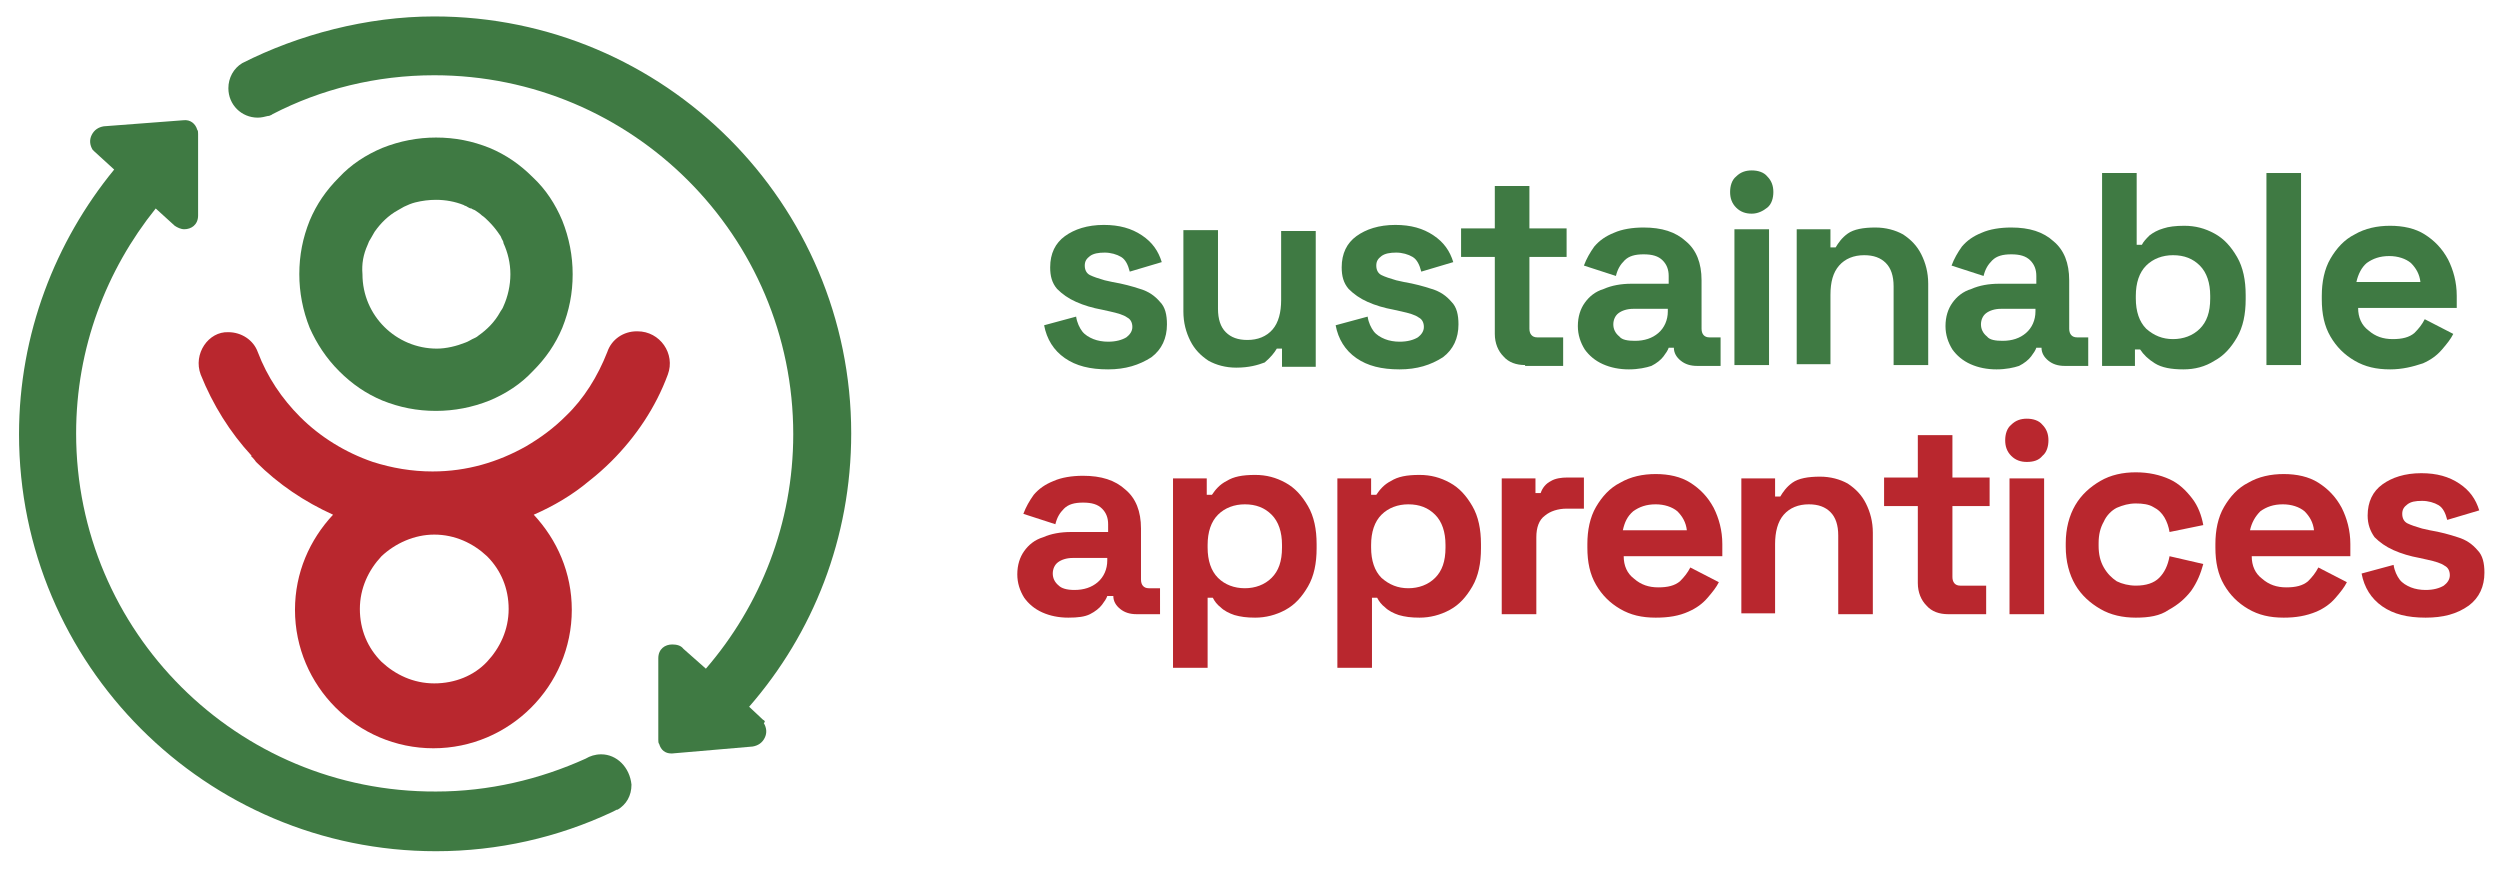 <svg xmlns="http://www.w3.org/2000/svg" xmlns:xlink="http://www.w3.org/1999/xlink" id="Capa_1" x="0px" y="0px" viewBox="0 0 289 100.5" xml:space="preserve"><path fill="#3F7A43" d="M39.2,42.9c1.5,1.5,3.1,2.6,5,3.4c2,0.8,4,1.2,6.2,1.2c2.1,0,4.2-0.4,6.2-1.2c1.9-0.8,3.6-1.9,5-3.4 c1.5-1.5,2.6-3.1,3.4-5c0.8-2,1.2-4,1.2-6.2c0-2.1-0.4-4.2-1.2-6.2c-0.8-1.9-1.9-3.6-3.4-5c-1.5-1.5-3.1-2.6-5-3.4 c-2-0.8-4-1.2-6.2-1.2c-2.1,0-4.2,0.4-6.2,1.2c-1.9,0.8-3.6,1.9-5,3.4c-1.5,1.5-2.6,3.1-3.4,5c-0.8,2-1.2,4-1.2,6.2 c0,2.1,0.4,4.2,1.2,6.2C36.6,39.7,37.7,41.4,39.2,42.9 M42.5,28.3c0.1-0.3,0.2-0.5,0.4-0.8c0.1-0.2,0.3-0.5,0.4-0.7 c0.7-1,1.6-1.9,2.7-2.5c0.2-0.1,0.5-0.3,0.7-0.4c0.4-0.2,0.9-0.4,1.3-0.5c0.8-0.2,1.6-0.3,2.4-0.3c1.1,0,2.2,0.2,3.2,0.6 c0.1,0.1,0.3,0.1,0.4,0.2c0.2,0.1,0.3,0.2,0.5,0.2c0.1,0.1,0.2,0.1,0.4,0.2c0.3,0.2,0.6,0.4,0.8,0.6c0.3,0.2,0.5,0.4,0.8,0.7 c0.5,0.5,0.9,1,1.3,1.6c0.1,0.1,0.1,0.2,0.2,0.4c0.1,0.2,0.2,0.3,0.2,0.5c0.5,1.1,0.8,2.3,0.8,3.6c0,1.3-0.3,2.6-0.8,3.7 c-0.1,0.3-0.3,0.5-0.4,0.7c-0.6,1.1-1.5,2-2.5,2.7c-0.2,0.2-0.5,0.3-0.7,0.4c-0.2,0.1-0.5,0.3-0.8,0.4c-1,0.4-2.2,0.7-3.3,0.7 c-4.7,0-8.6-3.8-8.6-8.6C41.8,30.5,42,29.4,42.5,28.3"></path><path fill="#3F7A43" d="M88.2,83.2L88.2,83.2l-1.6-1.5c7.4-8.5,11.8-19.5,11.8-31.6c0-26.6-21.6-48.2-48.2-48.2 c-7.8,0-15.7,2.1-22.2,5.4c0,0,0,0,0,0c-1,0.6-1.6,1.7-1.6,2.9c0,1.9,1.5,3.4,3.4,3.4c0.4,0,0.8-0.1,1.2-0.2c0,0,0,0,0,0 c0,0,0.1,0,0.1,0c0.2-0.1,0.3-0.1,0.4-0.2c5.6-2.9,12-4.5,18.7-4.5c22.9,0,41.5,18.6,41.5,41.5c0,10.3-3.8,19.8-10.1,27.1l-2.6-2.3 c-0.3-0.4-0.8-0.5-1.3-0.5h0c-0.8,0-1.6,0.5-1.6,1.6l0,9.4c0,0.2,0,0.4,0.1,0.5c0.2,0.7,0.7,1.1,1.4,1.1c0,0,0.1,0,0.1,0l9.3-0.8 c0.6-0.1,1.1-0.4,1.4-1c0.3-0.6,0.2-1.2-0.1-1.7C88.5,83.4,88.4,83.3,88.2,83.2"></path><path fill="#3F7A43" d="M69.5,87.2c-0.7,0-1.3,0.2-1.8,0.5c0,0,0,0,0,0c-5.3,2.4-11.2,3.8-17.3,3.8C27.4,91.6,8.8,73,8.8,50.1 c0-9.9,3.5-18.9,9.2-26l2.2,2l0,0c0.3,0.2,0.7,0.4,1.1,0.4h0c0.8,0,1.6-0.5,1.6-1.6l0-9.4c0-0.2,0-0.4-0.1-0.5 c-0.2-0.7-0.8-1.2-1.6-1.1L12,14.6c-0.6,0.1-1.1,0.4-1.4,1c-0.3,0.6-0.2,1.2,0.1,1.7c0.1,0.1,0.1,0.1,0.2,0.2l0,0l2.3,2.1 c-6.8,8.3-11,19-11,30.6c0,26.6,21.6,48.2,48.2,48.2c7.2,0,14.1-1.6,20.3-4.5c0.2-0.1,0.4-0.2,0.6-0.3c0,0,0,0,0.1,0c0,0,0,0,0,0 c1-0.6,1.6-1.6,1.6-2.9C72.8,88.7,71.3,87.2,69.5,87.2"></path><path fill="#3F7A43" d="M128.1,42.7c-2.1,0-3.7-0.4-5-1.3c-1.3-0.9-2.1-2.2-2.4-3.8l3.7-1c0.1,0.7,0.4,1.3,0.7,1.7 c0.3,0.4,0.8,0.7,1.3,0.9c0.5,0.2,1.1,0.3,1.7,0.3c0.9,0,1.6-0.2,2.1-0.5c0.4-0.3,0.7-0.7,0.7-1.2c0-0.5-0.2-0.9-0.6-1.1 c-0.4-0.3-1.1-0.5-2-0.7l-0.9-0.2c-1.1-0.2-2.1-0.5-3-0.9c-0.9-0.4-1.6-0.9-2.2-1.5c-0.6-0.7-0.8-1.5-0.8-2.5c0-1.6,0.6-2.8,1.7-3.6 c1.1-0.8,2.6-1.3,4.5-1.3c1.8,0,3.2,0.4,4.4,1.2c1.2,0.8,1.9,1.8,2.3,3.1l-3.7,1.1c-0.2-0.8-0.5-1.4-1-1.7c-0.5-0.3-1.2-0.5-1.9-0.5 s-1.3,0.1-1.7,0.4c-0.4,0.3-0.6,0.6-0.6,1.1c0,0.5,0.2,0.9,0.6,1.1c0.4,0.2,1,0.4,1.7,0.6l0.9,0.2c1.2,0.2,2.3,0.5,3.2,0.8 c1,0.3,1.7,0.8,2.3,1.5c0.6,0.6,0.8,1.5,0.8,2.6c0,1.6-0.6,2.9-1.8,3.8C131.7,42.2,130.1,42.7,128.1,42.7"></path><path fill="#3F7A43" d="M142.9,42.5c-1.2,0-2.3-0.3-3.2-0.8c-0.9-0.6-1.6-1.3-2.1-2.3c-0.5-1-0.8-2.1-0.8-3.4v-9.4h4v9.1 c0,1.2,0.3,2.1,0.9,2.7c0.6,0.6,1.4,0.9,2.5,0.9c1.2,0,2.2-0.4,2.9-1.2c0.7-0.8,1-2,1-3.4v-8h4v15.7h-3.9v-2.1h-0.6 c-0.3,0.5-0.7,1-1.4,1.6C145.4,42.2,144.4,42.5,142.9,42.5"></path><path fill="#3F7A43" d="M161.8,42.7c-2.1,0-3.7-0.4-5-1.3c-1.3-0.9-2.1-2.2-2.4-3.8l3.7-1c0.1,0.7,0.4,1.3,0.7,1.7 c0.3,0.4,0.8,0.7,1.3,0.9c0.5,0.2,1.1,0.3,1.7,0.3c0.9,0,1.6-0.2,2.1-0.5c0.4-0.3,0.7-0.7,0.7-1.2c0-0.5-0.2-0.9-0.6-1.1 c-0.4-0.3-1.1-0.5-2-0.7l-0.9-0.2c-1.1-0.2-2.1-0.5-3-0.9c-0.9-0.4-1.6-0.9-2.2-1.5c-0.6-0.7-0.8-1.5-0.8-2.5c0-1.6,0.6-2.8,1.7-3.6 c1.1-0.8,2.6-1.3,4.5-1.3c1.8,0,3.2,0.4,4.4,1.2c1.2,0.8,1.9,1.8,2.3,3.1l-3.7,1.1c-0.2-0.8-0.5-1.4-1-1.7c-0.5-0.3-1.2-0.5-1.9-0.5 s-1.3,0.1-1.7,0.4c-0.4,0.3-0.6,0.6-0.6,1.1c0,0.5,0.2,0.9,0.6,1.1c0.4,0.2,1,0.4,1.7,0.6l0.9,0.2c1.2,0.2,2.3,0.5,3.2,0.8 c1,0.3,1.7,0.8,2.3,1.5c0.6,0.6,0.8,1.5,0.8,2.6c0,1.6-0.6,2.9-1.8,3.8C165.4,42.2,163.8,42.7,161.8,42.7"></path><path fill="#3F7A43" d="M176.3,42.2c-1,0-1.9-0.3-2.5-1c-0.6-0.6-1-1.5-1-2.6v-8.9h-3.9v-3.3h3.9v-4.9h4v4.9h4.3v3.3h-4.3V38 c0,0.6,0.3,1,0.9,1h3v3.3H176.3z"></path><path fill="#3F7A43" d="M188.3,42.7c-1.1,0-2.1-0.2-3-0.6c-0.9-0.4-1.6-1-2.1-1.7c-0.5-0.8-0.8-1.7-0.8-2.7c0-1.1,0.3-2,0.8-2.7 c0.5-0.7,1.2-1.3,2.2-1.6c0.9-0.4,2-0.6,3.2-0.6h4.3v-0.9c0-0.7-0.2-1.3-0.7-1.8c-0.5-0.5-1.2-0.7-2.2-0.7c-1,0-1.7,0.2-2.2,0.7 c-0.5,0.5-0.8,1-1,1.8l-3.7-1.2c0.3-0.8,0.7-1.5,1.2-2.2c0.6-0.7,1.3-1.2,2.3-1.6c0.9-0.4,2.1-0.6,3.4-0.6c2.1,0,3.7,0.5,4.9,1.6 c1.2,1,1.8,2.5,1.8,4.5V38c0,0.6,0.3,1,0.9,1h1.3v3.3h-2.7c-0.8,0-1.4-0.2-1.9-0.6c-0.5-0.4-0.8-0.9-0.8-1.5v0h-0.6 c-0.1,0.3-0.3,0.6-0.6,1c-0.3,0.4-0.8,0.8-1.4,1.1C190.3,42.5,189.4,42.7,188.3,42.7 M189,39.4c1.1,0,2-0.3,2.7-0.9 c0.7-0.6,1.1-1.5,1.1-2.5v-0.3h-4c-0.7,0-1.3,0.2-1.7,0.5c-0.4,0.3-0.6,0.8-0.6,1.3s0.2,1,0.7,1.4C187.5,39.3,188.2,39.4,189,39.4"></path><path fill="#3F7A43" d="M202.5,24.7c-0.7,0-1.3-0.2-1.8-0.7c-0.5-0.5-0.7-1.1-0.7-1.8s0.2-1.4,0.7-1.8c0.5-0.5,1.1-0.7,1.8-0.7 c0.7,0,1.4,0.2,1.8,0.7c0.5,0.5,0.7,1.1,0.7,1.8s-0.2,1.4-0.7,1.8C203.8,24.4,203.2,24.7,202.5,24.7 M200.5,26.5h4v15.7h-4V26.5z"></path><path fill="#3F7A43" d="M207.7,42.2V26.5h3.9v2.1h0.6c0.3-0.5,0.7-1.1,1.4-1.6c0.7-0.5,1.8-0.7,3.2-0.7c1.2,0,2.3,0.3,3.2,0.8 c0.9,0.6,1.6,1.3,2.1,2.3c0.5,1,0.8,2.1,0.8,3.4v9.4h-4v-9.1c0-1.2-0.3-2.1-0.9-2.7c-0.6-0.6-1.4-0.9-2.5-0.9 c-1.2,0-2.2,0.4-2.9,1.2c-0.7,0.8-1,1.9-1,3.4v8H207.7z"></path><path fill="#3F7A43" d="M230.8,42.7c-1.1,0-2.1-0.2-3-0.6c-0.9-0.4-1.6-1-2.1-1.7c-0.5-0.8-0.8-1.7-0.8-2.7c0-1.1,0.3-2,0.8-2.7 c0.5-0.7,1.2-1.3,2.2-1.6c0.9-0.4,2-0.6,3.2-0.6h4.3v-0.9c0-0.7-0.2-1.3-0.7-1.8c-0.5-0.5-1.2-0.7-2.2-0.7c-1,0-1.7,0.2-2.2,0.7 c-0.5,0.5-0.8,1-1,1.8l-3.7-1.2c0.3-0.8,0.7-1.5,1.2-2.2c0.6-0.7,1.3-1.2,2.3-1.6c0.9-0.4,2.1-0.6,3.4-0.6c2.1,0,3.7,0.5,4.9,1.6 c1.2,1,1.8,2.5,1.8,4.5V38c0,0.6,0.3,1,0.9,1h1.3v3.3h-2.7c-0.8,0-1.4-0.2-1.9-0.6c-0.5-0.4-0.8-0.9-0.8-1.5v0h-0.6 c-0.1,0.3-0.3,0.6-0.6,1c-0.3,0.4-0.8,0.8-1.4,1.1C232.8,42.5,231.9,42.7,230.8,42.7 M231.5,39.4c1.1,0,2-0.3,2.7-0.9 c0.7-0.6,1.1-1.5,1.1-2.5v-0.3h-4c-0.7,0-1.3,0.2-1.7,0.5c-0.4,0.3-0.6,0.8-0.6,1.3s0.2,1,0.7,1.4C230,39.3,230.7,39.4,231.5,39.4"></path><path fill="#3F7A43" d="M252.4,42.7c-1.4,0-2.5-0.2-3.3-0.7c-0.8-0.5-1.3-1-1.7-1.6h-0.6v1.9H243V20h4v8.3h0.6 c0.2-0.4,0.5-0.7,0.9-1.1c0.4-0.3,0.9-0.6,1.6-0.8c0.6-0.2,1.4-0.3,2.4-0.3c1.3,0,2.4,0.3,3.5,0.9c1.1,0.6,1.9,1.5,2.6,2.7 c0.7,1.2,1,2.7,1,4.4v0.5c0,1.7-0.3,3.2-1,4.4c-0.7,1.2-1.5,2.1-2.6,2.7C254.9,42.4,253.7,42.7,252.4,42.7 M251.2,39.2 c1.2,0,2.3-0.4,3.1-1.2s1.2-1.9,1.2-3.5v-0.3c0-1.5-0.4-2.7-1.2-3.5c-0.8-0.8-1.8-1.2-3.1-1.2c-1.2,0-2.3,0.4-3.1,1.2 c-0.8,0.8-1.2,2-1.2,3.5v0.3c0,1.5,0.4,2.7,1.2,3.5C249,38.8,250,39.2,251.2,39.2"></path><rect x="262" y="20" fill="#3F7A43" width="4" height="22.2"></rect><path fill="#3F7A43" d="M276.3,42.7c-1.6,0-2.9-0.3-4.1-1c-1.2-0.7-2.1-1.6-2.8-2.8c-0.7-1.2-1-2.6-1-4.3v-0.4c0-1.6,0.3-3.1,1-4.3 c0.7-1.2,1.6-2.2,2.8-2.8c1.2-0.7,2.6-1,4.1-1c1.5,0,2.9,0.3,4,1c1.1,0.7,2,1.6,2.7,2.9c0.6,1.2,1,2.6,1,4.2v1.4h-11.4 c0,1.1,0.4,2,1.2,2.6c0.8,0.7,1.7,1,2.8,1c1.1,0,1.9-0.2,2.5-0.7c0.5-0.5,0.9-1,1.2-1.6l3.3,1.7c-0.3,0.6-0.7,1.1-1.3,1.8 s-1.3,1.2-2.2,1.6C278.9,42.4,277.7,42.7,276.3,42.7 M272.4,32.6h7.4c-0.1-0.9-0.5-1.6-1.1-2.2c-0.6-0.5-1.5-0.8-2.5-0.8 c-1.1,0-1.9,0.3-2.6,0.8C273,30.9,272.6,31.7,272.4,32.6"></path><path fill="#B9272E" d="M123.5,71.4c-1.1,0-2.1-0.2-3-0.6c-0.9-0.4-1.6-1-2.1-1.7c-0.5-0.8-0.8-1.7-0.8-2.7c0-1.1,0.3-2,0.8-2.7 c0.5-0.7,1.2-1.3,2.2-1.6c0.9-0.4,2-0.6,3.2-0.6h4.3v-0.9c0-0.7-0.2-1.3-0.7-1.8c-0.5-0.5-1.2-0.7-2.2-0.7c-1,0-1.7,0.2-2.2,0.7 c-0.5,0.5-0.8,1-1,1.8l-3.7-1.2c0.3-0.8,0.7-1.5,1.2-2.2c0.6-0.7,1.3-1.2,2.3-1.6c0.9-0.4,2.1-0.6,3.4-0.6c2.1,0,3.7,0.5,4.9,1.6 c1.2,1,1.8,2.5,1.8,4.5v5.9c0,0.6,0.3,1,0.9,1h1.3V71h-2.7c-0.8,0-1.4-0.2-1.9-0.6c-0.5-0.4-0.8-0.9-0.8-1.5v0H128 c-0.1,0.3-0.3,0.6-0.6,1c-0.3,0.4-0.8,0.8-1.4,1.1C125.4,71.3,124.6,71.4,123.5,71.4 M124.2,68.2c1.1,0,2-0.3,2.7-0.9 c0.7-0.6,1.1-1.5,1.1-2.5v-0.3h-4c-0.7,0-1.3,0.2-1.7,0.5c-0.4,0.3-0.6,0.8-0.6,1.3s0.2,1,0.7,1.4C122.7,68,123.3,68.2,124.2,68.2"></path><path fill="#B9272E" d="M135.6,77.3V55.3h3.9v1.9h0.6c0.4-0.6,0.9-1.2,1.7-1.6c0.8-0.5,1.8-0.7,3.3-0.7c1.3,0,2.4,0.3,3.5,0.9 c1.1,0.6,1.9,1.5,2.6,2.7c0.7,1.2,1,2.7,1,4.4v0.5c0,1.7-0.3,3.2-1,4.4c-0.7,1.2-1.5,2.1-2.6,2.7c-1.1,0.6-2.3,0.9-3.5,0.9 c-1,0-1.7-0.1-2.4-0.3c-0.6-0.2-1.2-0.5-1.6-0.9c-0.4-0.3-0.7-0.7-0.9-1.1h-0.6v8.1H135.6z M143.9,68c1.2,0,2.3-0.4,3.1-1.2 c0.8-0.8,1.2-1.9,1.2-3.5V63c0-1.5-0.4-2.7-1.2-3.5c-0.8-0.8-1.8-1.2-3.1-1.2c-1.2,0-2.3,0.4-3.1,1.2c-0.8,0.8-1.2,2-1.2,3.5v0.3 c0,1.5,0.4,2.7,1.2,3.5C141.6,67.6,142.7,68,143.9,68"></path><path fill="#B9272E" d="M154.6,77.3V55.3h3.9v1.9h0.6c0.4-0.6,0.9-1.2,1.7-1.6c0.8-0.5,1.8-0.7,3.3-0.7c1.3,0,2.4,0.3,3.5,0.9 c1.1,0.6,1.9,1.5,2.6,2.7c0.7,1.2,1,2.7,1,4.4v0.5c0,1.7-0.3,3.2-1,4.4c-0.7,1.2-1.5,2.1-2.6,2.7c-1.1,0.6-2.3,0.9-3.5,0.9 c-1,0-1.7-0.1-2.4-0.3c-0.6-0.2-1.2-0.5-1.6-0.9c-0.4-0.3-0.7-0.7-0.9-1.1h-0.6v8.1H154.6z M162.8,68c1.2,0,2.3-0.4,3.1-1.2 c0.8-0.8,1.2-1.9,1.2-3.5V63c0-1.5-0.4-2.7-1.2-3.5c-0.8-0.8-1.8-1.2-3.1-1.2c-1.2,0-2.3,0.4-3.1,1.2c-0.8,0.8-1.2,2-1.2,3.5v0.3 c0,1.5,0.4,2.7,1.2,3.5C160.6,67.6,161.6,68,162.8,68"></path><path fill="#B9272E" d="M173.6,71V55.3h3.9V57h0.6c0.2-0.6,0.6-1.1,1.2-1.4c0.5-0.3,1.2-0.4,1.9-0.4h1.9v3.6h-2 c-1,0-1.9,0.3-2.5,0.8c-0.7,0.5-1,1.4-1,2.5V71H173.6z"></path><path fill="#B9272E" d="M191.4,71.4c-1.6,0-2.9-0.3-4.1-1c-1.2-0.7-2.1-1.6-2.8-2.8c-0.7-1.2-1-2.6-1-4.3v-0.4c0-1.6,0.3-3.1,1-4.3 c0.7-1.2,1.6-2.2,2.8-2.8c1.2-0.7,2.6-1,4.1-1c1.5,0,2.9,0.3,4,1c1.1,0.7,2,1.6,2.7,2.9c0.6,1.2,1,2.6,1,4.2v1.4h-11.4 c0,1.1,0.4,2,1.2,2.6c0.8,0.7,1.7,1,2.8,1c1.1,0,1.9-0.2,2.5-0.7c0.5-0.5,0.9-1,1.2-1.6l3.3,1.7c-0.3,0.6-0.7,1.1-1.3,1.8 s-1.3,1.2-2.2,1.6C194.1,71.2,192.9,71.4,191.4,71.4 M187.6,61.3h7.4c-0.1-0.9-0.5-1.6-1.1-2.2c-0.6-0.5-1.5-0.8-2.5-0.8 c-1.1,0-1.9,0.3-2.6,0.8C188.1,59.7,187.8,60.4,187.6,61.3"></path><path fill="#B9272E" d="M201.3,71V55.3h3.9v2.1h0.6c0.3-0.5,0.7-1.1,1.4-1.6c0.7-0.5,1.8-0.7,3.2-0.7c1.2,0,2.3,0.3,3.2,0.8 c0.9,0.6,1.6,1.3,2.1,2.3c0.5,1,0.8,2.1,0.8,3.4V71h-4v-9.1c0-1.2-0.3-2.1-0.9-2.7c-0.6-0.6-1.4-0.9-2.5-0.9c-1.2,0-2.2,0.4-2.9,1.2 c-0.7,0.8-1,2-1,3.4v8H201.3z"></path><path fill="#B9272E" d="M225.2,71c-1,0-1.9-0.3-2.5-1c-0.6-0.6-1-1.5-1-2.6v-8.9h-3.9v-3.3h3.9v-4.9h4v4.9h4.3v3.3h-4.3v8.2 c0,0.6,0.3,1,0.9,1h3V71H225.2z"></path><path fill="#B9272E" d="M234.3,53.4c-0.7,0-1.3-0.2-1.8-0.7c-0.5-0.5-0.7-1.1-0.7-1.8s0.2-1.4,0.7-1.8c0.5-0.5,1.1-0.7,1.8-0.7 c0.7,0,1.4,0.2,1.8,0.7c0.5,0.5,0.7,1.1,0.7,1.8s-0.2,1.4-0.7,1.8C235.7,53.2,235.1,53.4,234.3,53.4 M232.3,55.3h4V71h-4V55.3z"></path><path fill="#B9272E" d="M246.9,71.4c-1.5,0-2.9-0.3-4.1-1s-2.2-1.6-2.9-2.8c-0.7-1.2-1.1-2.7-1.1-4.4v-0.4c0-1.7,0.4-3.2,1.1-4.4 c0.7-1.2,1.7-2.1,2.9-2.8s2.6-1,4.1-1c1.5,0,2.8,0.3,3.9,0.8c1.1,0.5,1.9,1.3,2.6,2.2c0.7,0.9,1.1,2,1.3,3.1l-3.9,0.8 c-0.1-0.6-0.3-1.2-0.6-1.7c-0.3-0.5-0.7-0.9-1.3-1.2c-0.5-0.3-1.2-0.4-2-0.4c-0.8,0-1.5,0.2-2.2,0.5c-0.6,0.3-1.2,0.9-1.5,1.6 c-0.4,0.7-0.6,1.5-0.6,2.5v0.3c0,1,0.2,1.8,0.6,2.5c0.4,0.7,0.9,1.2,1.5,1.6c0.6,0.3,1.4,0.5,2.2,0.5c1.2,0,2.1-0.3,2.7-0.9 c0.6-0.6,1-1.4,1.2-2.5l3.9,0.9c-0.3,1.1-0.7,2.1-1.4,3.1c-0.7,0.9-1.5,1.6-2.6,2.2C249.7,71.2,248.4,71.4,246.9,71.4"></path><path fill="#B9272E" d="M264,71.4c-1.6,0-2.9-0.3-4.1-1c-1.2-0.7-2.1-1.6-2.8-2.8c-0.7-1.2-1-2.6-1-4.3v-0.4c0-1.6,0.3-3.1,1-4.3 c0.7-1.2,1.6-2.2,2.8-2.8c1.2-0.7,2.6-1,4.1-1c1.5,0,2.9,0.3,4,1c1.1,0.7,2,1.6,2.7,2.9c0.6,1.2,1,2.6,1,4.2v1.4h-11.4 c0,1.1,0.4,2,1.2,2.6c0.8,0.7,1.7,1,2.8,1c1.1,0,1.9-0.2,2.5-0.7c0.5-0.5,0.9-1,1.2-1.6l3.3,1.7c-0.3,0.6-0.7,1.1-1.3,1.8 s-1.3,1.2-2.2,1.6C266.6,71.2,265.4,71.4,264,71.4 M260.1,61.3h7.4c-0.1-0.9-0.5-1.6-1.1-2.2c-0.6-0.5-1.5-0.8-2.5-0.8 c-1.1,0-1.9,0.3-2.6,0.8C260.7,59.7,260.3,60.4,260.1,61.3"></path><path fill="#B9272E" d="M280.4,71.4c-2.1,0-3.7-0.4-5-1.3c-1.3-0.9-2.1-2.2-2.4-3.8l3.7-1c0.1,0.7,0.4,1.3,0.7,1.7 c0.3,0.4,0.8,0.7,1.3,0.9c0.5,0.2,1.1,0.3,1.7,0.3c0.9,0,1.6-0.2,2.1-0.5c0.4-0.3,0.7-0.7,0.7-1.2c0-0.5-0.2-0.9-0.6-1.1 c-0.4-0.3-1.1-0.5-2-0.7l-0.9-0.2c-1.1-0.2-2.1-0.5-3-0.9c-0.9-0.4-1.6-0.9-2.2-1.5c-0.5-0.7-0.8-1.5-0.8-2.5c0-1.6,0.6-2.8,1.7-3.6 c1.1-0.8,2.6-1.3,4.5-1.3c1.8,0,3.2,0.4,4.4,1.2c1.2,0.8,1.9,1.8,2.3,3.1l-3.7,1.1c-0.2-0.8-0.5-1.4-1-1.7c-0.5-0.3-1.2-0.5-1.9-0.5 c-0.8,0-1.3,0.1-1.7,0.4c-0.4,0.3-0.6,0.6-0.6,1.1c0,0.5,0.2,0.9,0.6,1.1s1,0.4,1.7,0.6l0.9,0.2c1.2,0.2,2.3,0.5,3.2,0.8 c1,0.3,1.7,0.8,2.3,1.5c0.6,0.6,0.8,1.5,0.8,2.6c0,1.6-0.6,2.9-1.8,3.8C284,71,282.4,71.4,280.4,71.4"></path><path fill="#B9272E" d="M23.2,43.3c1.4,3.5,3.4,6.7,5.9,9.4c0,0-0.1,0-0.1,0c0.2,0.2,0.4,0.4,0.6,0.7c2.6,2.6,5.6,4.6,8.9,6.1 c-2.7,2.9-4.4,6.7-4.4,11c0,4.4,1.8,8.4,4.7,11.3c2.9,2.9,6.9,4.7,11.3,4.7c4.4,0,8.4-1.8,11.3-4.7c2.9-2.9,4.7-6.9,4.7-11.3 c0-4.3-1.7-8.1-4.4-11c2.3-1,4.5-2.3,6.4-3.9c0,0,0,0,0,0c0.9-0.7,1.8-1.5,2.6-2.3c2.8-2.8,5.1-6.2,6.5-10c0.9-2.4-0.9-5-3.5-5h-0.1 c-1.5,0-2.9,0.9-3.4,2.4c-1.1,2.8-2.7,5.4-4.8,7.4c-1.4,1.4-2.9,2.5-4.6,3.5c0,0,0,0,0,0c-3.2,1.8-6.8,2.9-10.8,2.9h0 c-2.4,0-4.7-0.4-6.9-1.1c0,0,0,0,0,0c-3.2-1.1-6.1-2.9-8.4-5.2c-2.1-2.1-3.8-4.6-4.9-7.5c-0.5-1.4-1.9-2.3-3.4-2.3 C24.1,38.3,22.3,40.9,23.2,43.3 M50.2,61.8L50.2,61.8c2.4,0,4.5,1,6.1,2.5c1.6,1.6,2.5,3.7,2.5,6.1s-1,4.5-2.5,6.1S52.6,79,50.2,79 c-2.4,0-4.5-1-6.1-2.5c-1.6-1.6-2.5-3.7-2.5-6.1s1-4.5,2.5-6.1C45.7,62.8,47.9,61.8,50.2,61.8"></path></svg>
